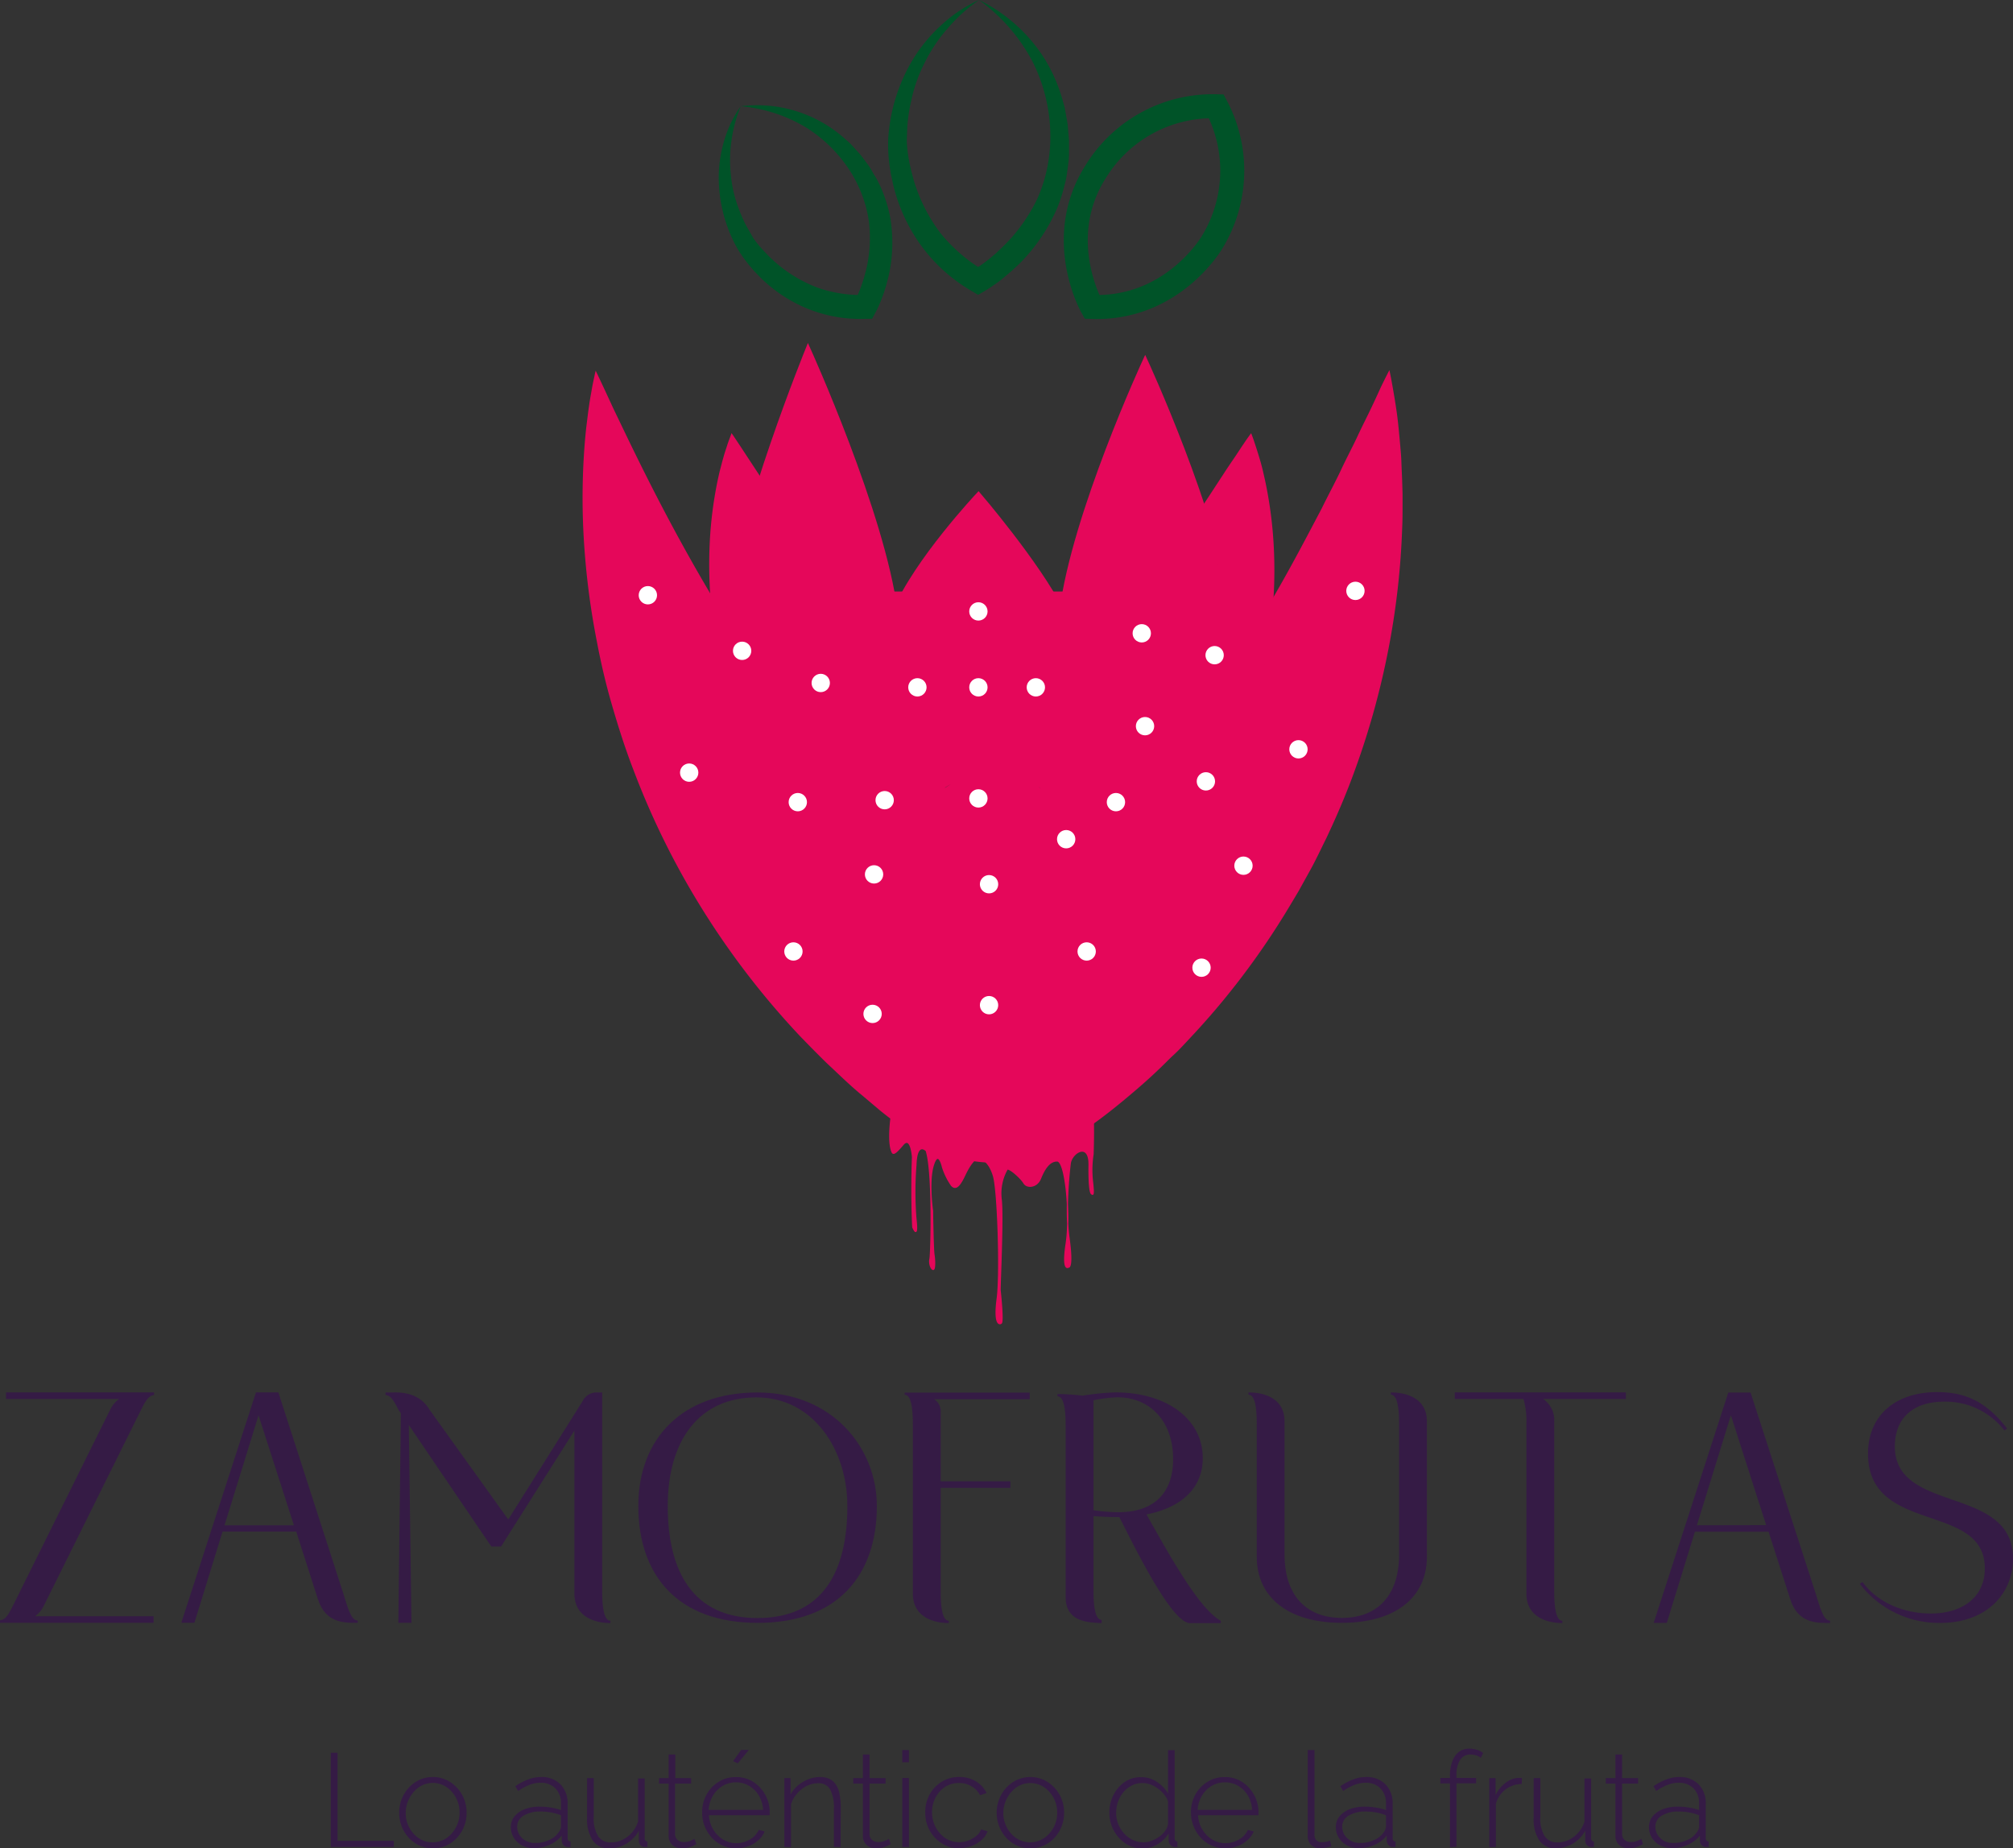 <svg xmlns="http://www.w3.org/2000/svg" viewBox="0 0 419.43 385.1"><rect x="0" y="0" width="419.43" height="385.1" fill="#333333" stroke="none"/><defs><style>.cls-1{fill:#351b45;}.cls-2,.cls-5,.cls-7{fill:#e5075a;}.cls-2,.cls-7{stroke:#e5075a;}.cls-2,.cls-4,.cls-6,.cls-7{stroke-miterlimit:10;}.cls-2{stroke-width:0.25px;}.cls-3{fill:#005328;}.cls-4{fill:none;stroke:#005328;stroke-width:5px;}.cls-6{fill:#fff;stroke:#fff;stroke-width:2px;}</style></defs><g id="Capa_2" data-name="Capa 2"><g id="Capa_1-2" data-name="Capa 1"><path class="cls-1" d="M29.25,290.11h-28v1.37H24.82a5.82,5.82,0,0,0-1.84,2.2L2.8,334.35c-.75,1.44-1.5,3.22-2.8,3.22v.55H32v-1.37H7.3a5.91,5.91,0,0,0,1.84-2.2l20.18-40.67c.75-1.44,1.5-3.15,2.79-3.22v-.55H29.25Z"></path><path class="cls-1" d="M71.53,332,58,290.11H53.33l-15.55,48h2.73l5.86-19H61.72l4.56,14.2c1.64,5,5.66,4.81,8.25,4.81v-.48C73.1,337.67,72.42,334.79,71.53,332Zm-24.75-14.2,7.09-22.92,7.37,22.92Z"></path><path class="cls-1" d="M125.47,331.47V290.12h-1.3a3.26,3.26,0,0,0-2.8,1.85L105.9,316.59,89.47,293.68c-2.25-3.84-6.62-3.56-7.71-3.56H80.33v.54c1.29.07,2,1.79,2.79,3.23l.41.55L83,338.12h2.73l-.55-41.22,17.18,25.31h2.05l15.27-24.14V332c0,5.28,4.91,6.17,7.5,6.17v-.48C125.74,337.64,125.47,334.42,125.47,331.47Z"></path><path class="cls-1" d="M157.81,290.13c-15.61,0-24.81,9.53-24.81,23.66,0,14.34,8.11,24.34,24.88,24.34s24.82-10,24.82-24.34C182.7,301.62,173.43,290.13,157.81,290.13Zm.07,47c-13.36,0-18.75-9.53-18.75-23.33s6.62-22.65,18.48-22.65,18.95,10.89,18.95,22.65C176.56,327.59,171.31,337.12,157.88,337.12Z"></path><path class="cls-1" d="M188.5,290.13v.48c1.43,0,1.7,3.15,1.7,6.11V332c0,5.28,4.91,6.17,7.5,6.17v-.48c-1.43,0-1.7-3.22-1.7-6.17V310h14.52v-1.37H196V294a2.89,2.89,0,0,0-1.37-2.47h19.91v-1.37h-26Z"></path><path class="cls-1" d="M238.88,315.54c7.57-1.5,11.73-5.72,11.73-11.72,0-8.25-7.64-13.71-18.21-13.71a52.4,52.4,0,0,0-6.81.68,49.58,49.58,0,0,0-5.25-.34v.48c1.43,0,1.7,3.14,1.7,6.07v35.73c0,5.25,4.7,5.31,7.5,5.45v-.68c-1.43,0-1.7-3.21-1.7-6.14V315.88c1.77.14,3.61.21,5.38.21,2.39,4.57,10.71,22.09,14.73,22.09h6.41v-.48C249.72,335.11,243.52,323.73,238.88,315.54Zm-5.79-.47a36.46,36.46,0,0,1-5.25-.41V291.75a29,29,0,0,1,5-.62c6.75,0,11.59,5,11.59,12.82C244.47,310.84,240.65,315.07,233.09,315.07Z"></path><path class="cls-1" d="M289.81,290.11v.48c1.43,0,1.71,3.13,1.71,6.06v27.24c0,8.44-4.43,13.21-11.93,13.21s-11.94-4.77-11.94-13.21V296.17c0-5.24-4.91-6.06-7.5-6.06v.48c1.44,0,1.71,3.13,1.71,6.06v27.71c0,8.45,6.54,13.76,17.73,13.76s17.72-5.31,17.72-13.76V296.17C297.31,290.93,292.4,290.11,289.81,290.11Z"></path><path class="cls-1" d="M303.11,291.48h14.32a16.3,16.3,0,0,1,.61,5.22V332c0,5.28,4.91,6.17,7.5,6.17v-.48c-1.43,0-1.7-3.22-1.7-6.17V296.22a5.3,5.3,0,0,0-2.32-4.74h17.25v-1.37H303.11Z"></path><path class="cls-1" d="M378.31,332l-13.56-41.86h-4.64l-15.55,48h2.73l5.86-19H368.5l4.56,14.2c1.64,5,5.66,4.81,8.25,4.81v-.48C379.88,337.67,379.2,334.79,378.31,332Zm-24.75-14.2,7.09-22.92L368,317.77Z"></path><path class="cls-1" d="M394.81,301.38c0-6.16,4.09-9.34,10.23-9.34a15.52,15.52,0,0,1,12.61,6l.55-.4c-4.16-5.35-8.39-7.59-14.52-7.59-9.07,0-14.46,5.15-14.46,12.8,0,17,24.34,10,24.34,23.91,0,6.23-4.91,9.42-11.25,9.42-5.93,0-11.32-2.51-14.25-6.58l-.54.41a20.79,20.79,0,0,0,16.77,8.13c9.55,0,15.14-6,15.14-13.41C419.43,309.37,394.81,315.47,394.81,301.38Z"></path><path class="cls-2" d="M187.75,224.84l39,1s1.44,1.21,1,14.62a21.57,21.57,0,0,0-.12,5.72c.36,3.1.06,2.69-.18,2.57s-.59-1.2-.53-6.08-3.76-2.45-3.94-.12c0,0-1.13,8.88-.24,15.38s-.12,6.08-.12,6.08-1.37,1.07-.47-4.89-.12-17.17-1.85-17.23-2.8,1.91-3.52,3.7-2.8,2-3.45.89-3.28-3.4-3.52-2.8a10.26,10.26,0,0,0-1.19,6.32c.41,3.69-.3,18.3-.24,18.83s.71,6.5.24,6.86-1.53.06-.84-5.13S207.91,248,207,245s-2.45-3.69-3.16-3.69-1.79,1.37-2.8,3.51-1.85,3.22-2.8,2.15a14.21,14.21,0,0,1-1.85-3.76s-.84-3.87-1.91-.47-.18,9.53-.18,9.53.12,8,.3,9.12.24,3-.12,3.1-.95-1.07-.71-2.2.65-18.06-.78-22.53c0,0-2-2.09-2.15,3a70.32,70.32,0,0,0,0,11.14c.54,4.71-.65,1.79-.65,1.79s-.36-6.08-.06-14.6c0,0-.3-4.59-2-2.57s-2.05,2-2.26,1.49C184.52,237,186.31,227,187.75,224.84Z"></path><path class="cls-3" d="M154.34,22.14a29.12,29.12,0,0,0-1.92,7.09,27.81,27.81,0,0,0-.14,7.17,25.8,25.8,0,0,0,1.57,6.87,33.92,33.92,0,0,0,1.36,3.23c.5,1,1.16,2,1.71,3.06a23.47,23.47,0,0,0,2.13,2.61c.38.43.8.84,1.19,1.26l1.27,1.18a28.78,28.78,0,0,0,8.72,5.28,24.87,24.87,0,0,0,3.24.93,26.9,26.9,0,0,0,6.71.63l-2.08,1.26c.2-.37.48-.93.69-1.43s.43-1,.63-1.58.36-1.09.55-1.63l.45-1.65a28.2,28.2,0,0,0,.83-6.77,27.41,27.41,0,0,0-.19-3.39,27.15,27.15,0,0,0-.68-3.32,27.69,27.69,0,0,0-2.64-6.3,29.45,29.45,0,0,0-9.66-10A31.64,31.64,0,0,0,154.34,22.14Zm0,0a27.41,27.41,0,0,1,21.44,6.54c.49.43,1,.86,1.46,1.31l1.33,1.45.66.73.6.78L181,34.52c.37.54.7,1.12,1,1.69a12.88,12.88,0,0,1,1,1.73,25.08,25.08,0,0,1,1.53,3.72,26.12,26.12,0,0,1,1,3.91,31.81,31.81,0,0,1,.38,4,31.3,31.3,0,0,1-.77,8l-.5,1.93c-.21.64-.39,1.28-.62,1.91s-.47,1.25-.73,1.87-.53,1.21-.92,1.92l-.66,1.23-1.42,0a29.11,29.11,0,0,1-15.51-3.81,30,30,0,0,1-6.35-4.81l-1.38-1.43c-.42-.51-.87-1-1.27-1.52a27.32,27.32,0,0,1-2.29-3.35,30.43,30.43,0,0,1-3.73-15,27.5,27.5,0,0,1,1.24-7.57A24,24,0,0,1,154.34,22.14Z"></path><path class="cls-3" d="M204,0a33.54,33.54,0,0,0-6.49,5.85A32.71,32.71,0,0,0,192.7,13a31.34,31.34,0,0,0-2.84,8,36.68,36.68,0,0,0-.7,4.15c-.17,1.39-.15,2.81-.23,4.2a29.39,29.39,0,0,0,.46,4c.12.69.28,1.36.42,2l.52,2A34.48,34.48,0,0,0,193.59,45a35.37,35.37,0,0,0,2.25,3.42,30.14,30.14,0,0,0,2.72,3A32.71,32.71,0,0,0,205,56.37l-2.44,0c.47-.27,1.1-.66,1.64-1s1.11-.8,1.66-1.22,1.06-.88,1.59-1.31L209,51.36a33.68,33.68,0,0,0,5.16-6.4,32.22,32.22,0,0,0,2-3.6,32.83,32.83,0,0,0,1.41-3.85,32.16,32.16,0,0,0,1.27-8.14,34.81,34.81,0,0,0-3.59-16.32A37.27,37.27,0,0,0,204,0Zm0,0a33.65,33.65,0,0,1,13.38,11.82,33.42,33.42,0,0,1,3.83,8.37c.21.74.44,1.48.63,2.23l.41,2.29.2,1.14.1,1.15.19,2.31c0,.78,0,1.56,0,2.35A18.49,18.49,0,0,1,222.6,34l-.31,2.34a18.28,18.28,0,0,1-.5,2.31,31.65,31.65,0,0,1-1.44,4.52,37.06,37.06,0,0,1-7.86,11.69l-1.72,1.61c-.6.5-1.18,1-1.8,1.51s-1.24,1-1.9,1.41A23,23,0,0,1,205,60.73l-1.21.7-1.22-.73a34.25,34.25,0,0,1-13.09-13.42,35.91,35.91,0,0,1-3.37-8.76l-.49-2.28c-.11-.77-.26-1.54-.34-2.31a32.14,32.14,0,0,1-.22-4.76,36.24,36.24,0,0,1,5.54-17.41,33.12,33.12,0,0,1,5.92-6.88A28.72,28.72,0,0,1,204,0Z"></path><path class="cls-4" d="M253.42,22.14a28.63,28.63,0,0,1-.9,28.39s-8.17,14-25,13.42c0,0-8.09-14.28.8-28.22A28.6,28.6,0,0,1,253.42,22.14Z"></path><path class="cls-5" d="M124.11,77.23l.45.93,1.28,2.72,2,4.32L130.63,91c4.13,8.55,10.07,20.45,17.93,33.61,1,1.65,2,3.3,3,5l3.21,5.08c.56.85,1.14,1.69,1.69,2.56s1.12,1.73,1.72,2.58c1.2,1.7,2.34,3.46,3.6,5.18a250.19,250.19,0,0,0,16.27,20.67,237.93,237.93,0,0,0,19.27,19.53c.88.76,1.77,1.51,2.63,2.29s1.73,1.55,2.65,2.27l2.7,2.22c.88.77,1.81,1.48,2.74,2.2l2.76,2.16c.46.37.95.7,1.42,1l1.42,1,1.41,1.05.71.53.35.26.18.13c.17.13-1.21-.84-.58-.39l.11.06c.06.05.58.38-.25-.16q-.39-.26-.81-.48l-.64-.33a14.39,14.39,0,0,0-2.13-.87,15.61,15.61,0,0,0-9.53-.05,15.3,15.3,0,0,0-2.15.86c-.34.16-.67.35-1,.52s-.32.18-.47.28l-.36.24.1-.07.84-.55c.28-.17.6-.38.75-.49l1.18-.8c1.76-1.23,3.57-2.54,5.35-3.89.89-.69,1.78-1.36,2.65-2.09l1.33-1.05L212,190c1.76-1.44,3.46-3,5.17-4.48a213.09,213.09,0,0,0,19-19.53c3-3.38,5.67-6.9,8.39-10.34l2-2.62c.64-.88,1.33-1.72,1.94-2.61l1.87-2.63.94-1.3.9-1.32c4.83-7,9.14-13.92,13-20.54s7.18-13,10.17-18.67c1.41-2.88,2.88-5.57,4.07-8.12s2.45-4.88,3.43-7,2-4.08,2.8-5.77,1.47-3.14,2-4.32c1.14-2.36,1.82-3.63,1.82-3.63s.31,1.38.76,4c.23,1.3.5,2.91.77,4.81s.47,4.07.69,6.53c.11,1.23.24,2.53.28,3.88s.13,2.78.17,4.27l.07,2.28c0,.77,0,1.56,0,2.36,0,1.61,0,3.28-.09,5a160.75,160.75,0,0,1-2.51,23.17,165.9,165.9,0,0,1-7.32,27c-1.7,4.72-3.72,9.48-6,14.29-1.18,2.37-2.31,4.82-3.65,7.18l-2,3.61c-.69,1.19-1.41,2.37-2.12,3.56a159.74,159.74,0,0,1-20.88,27.53c-1,1.08-2,2.17-3.13,3.21s-2.13,2.12-3.24,3.14c-2.18,2.1-4.5,4.09-6.86,6.06s-4.81,3.9-7.42,5.73c-.66.47-1.41,1-2.12,1.47l-1.74,1.18-.11.07-.58.36-.89.54c-.59.35-1.23.68-1.87,1a28,28,0,0,1-4,1.59,28.77,28.77,0,0,1-17.42-.08,29.17,29.17,0,0,1-4-1.61l-.48-.24-.6-.33c-.42-.23-.84-.47-1.25-.72-1.12-.7-.88-.57-1.09-.7l-.88-.62-.23-.17-.44-.34-.9-.68L186.74,234c-1.18-.91-2.38-1.8-3.53-2.76l-3.42-2.89c-2.31-1.88-4.45-3.95-6.62-6-1.1-1-2.14-2.06-3.18-3.1s-2.07-2.11-3.1-3.16A168,168,0,0,1,146,188.9a165,165,0,0,1-14-28.45c-1.81-4.67-3.26-9.31-4.56-13.79s-2.3-8.88-3.1-13.11a159.37,159.37,0,0,1-2.8-23.15,144.27,144.27,0,0,1,.28-17.84q.15-1.84.33-3.48l.38-3.07c.14-1,.25-1.82.38-2.62s.27-1.54.38-2.19c.22-1.3.46-2.29.6-3Z"></path><path class="cls-5" d="M152.42,90.24l.42.6L154,92.58,158.22,99c3.55,5.37,8.47,12.75,14.39,20.71,3,4,6.18,8.11,9.64,12.22s7.12,8.23,11.05,12.17,8,7.8,12.32,11.45c2.18,1.79,4.36,3.59,6.63,5.3.58.43,1.14.86,1.7,1.3s1.16.82,1.73,1.25l.87.63.43.32.21.15.11.08-.61-.42.07,0s.48.31-.39-.26c-.29-.18-.59-.36-.89-.52l-.72-.38a17.66,17.66,0,0,0-2.45-1,18.33,18.33,0,0,0-5.45-.87,18,18,0,0,0-5.45.82,18.82,18.82,0,0,0-2.48,1c-.39.19-.77.4-1.13.6l-.54.33-.4.26.07,0,1.62-1.06c1-.69,2.08-1.45,3.14-2.23,2.12-1.57,4.27-3.27,6.36-5a162.67,162.67,0,0,0,12.1-11.4c.48-.5.95-1,1.44-1.49l1.41-1.52.7-.76.68-.77,1.39-1.52,2.67-3.1,1.3-1.55.65-.77.64-.78c3.39-4.15,6.56-8.31,9.49-12.33s5.55-7.9,8-11.44,4.5-6.76,6.28-9.46c.87-1.36,1.7-2.57,2.43-3.64s1.31-2,1.83-2.75c1-1.5,1.63-2.31,1.63-2.31s.38.92.94,2.67c.29.87.64,2,1,3.23s.7,2.74,1.06,4.4a87.54,87.54,0,0,1,1.64,12.1,94.16,94.16,0,0,1-.31,15.93,100.8,100.8,0,0,1-3.82,18.79,102.58,102.58,0,0,1-3.62,10c-.73,1.67-1.45,3.38-2.31,5-.41.84-.83,1.68-1.25,2.53s-.91,1.67-1.37,2.51a102.48,102.48,0,0,1-14,19.39,97.65,97.65,0,0,1-9.14,8.77c-1.67,1.38-3.37,2.75-5.21,4.06l-1.55,1.09-1.17.79-.61.39-.82.49c-.54.32-1.13.62-1.71.91a27.77,27.77,0,0,1-3.69,1.46,26.52,26.52,0,0,1-16.06-.07,26.33,26.33,0,0,1-3.67-1.49l-.44-.21-.57-.31c-.39-.22-.79-.44-1.17-.68-1.07-.67-.78-.5-.95-.61l-.81-.56-.15-.12-.31-.24L190,200l-1.23-.95c-.82-.63-1.64-1.25-2.43-1.92l-2.35-2a108.26,108.26,0,0,1-8.82-8.57,106.93,106.93,0,0,1-14-19.16,103.69,103.69,0,0,1-8.75-20,97.94,97.94,0,0,1-4-18.72,95,95,0,0,1-.52-16,83.9,83.9,0,0,1,1.54-12.15c.17-.83.35-1.62.52-2.35l.54-2.07c.19-.64.34-1.23.51-1.77l.48-1.47c.27-.87.55-1.53.71-2Z"></path><circle class="cls-6" cx="166.84" cy="123.11" r="0.91"></circle><path class="cls-7" d="M168.36,72.73s-14.05,34.49-16.58,54.66h34.73C184,107.22,168.36,72.73,168.36,72.73Z"></path><path class="cls-7" d="M238.61,75.13s-14.84,32.09-17.36,52.26H256C253.45,107.22,238.61,75.13,238.61,75.13Z"></path><path class="cls-7" d="M203.88,103.08s-13,13.82-17.37,24.31h34.74C216.13,117.33,203.88,103.08,203.88,103.08Z"></path><polygon class="cls-7" points="167.45 123.75 249.97 123.75 208.71 160.04 167.45 123.75"></polygon><circle class="cls-6" cx="134.99" cy="124.02" r="0.91"></circle><circle class="cls-6" cx="203.86" cy="127.39" r="0.91"></circle><circle class="cls-6" cx="154.63" cy="135.6" r="0.91"></circle><circle class="cls-6" cx="250.35" cy="201.62" r="0.91"></circle><circle class="cls-6" cx="191.15" cy="143.21" r="0.91"></circle><circle class="cls-6" cx="251.26" cy="162.8" r="0.91"></circle><circle class="cls-6" cx="253.08" cy="136.51" r="0.91"></circle><circle class="cls-6" cx="237.9" cy="131.95" r="0.91"></circle><circle class="cls-6" cx="166.23" cy="167.13" r="0.91"></circle><circle class="cls-6" cx="238.58" cy="151.3" r="0.91"></circle><circle class="cls-6" cx="171.01" cy="142.3" r="0.91"></circle><circle class="cls-6" cx="259.09" cy="180.37" r="0.91"></circle><circle class="cls-6" cx="282.42" cy="123.11" r="0.91"></circle><circle class="cls-6" cx="215.83" cy="143.21" r="0.91"></circle><circle class="cls-6" cx="165.32" cy="198.24" r="0.91"></circle><circle class="cls-6" cx="182.12" cy="182.18" r="0.91"></circle><circle class="cls-6" cx="143.6" cy="160.98" r="0.91"></circle><circle class="cls-6" cx="203.86" cy="166.35" r="0.91"></circle><circle class="cls-6" cx="203.86" cy="143.21" r="0.91"></circle><circle class="cls-6" cx="270.55" cy="156.12" r="0.91"></circle><circle class="cls-6" cx="226.42" cy="198.24" r="0.91"></circle><circle class="cls-6" cx="232.52" cy="167.13" r="0.91"></circle><circle class="cls-6" cx="184.33" cy="166.72" r="0.91"></circle><circle class="cls-6" cx="222.15" cy="174.85" r="0.91"></circle><circle class="cls-6" cx="181.81" cy="211.25" r="0.91"></circle><circle class="cls-6" cx="206.08" cy="209.43" r="0.91"></circle><circle class="cls-6" cx="206.08" cy="184.23" r="0.91"></circle><path class="cls-1" d="M68.92,384.82V365.19h1.41v18.36H82.05v1.27Z"></path><path class="cls-1" d="M90.18,385.1a6.67,6.67,0,0,1-5-2.19,7.63,7.63,0,0,1-2-5.19,7.8,7.8,0,0,1,.52-2.88,7.64,7.64,0,0,1,1.48-2.37,7.1,7.1,0,0,1,2.24-1.63,6.63,6.63,0,0,1,2.78-.59,6.51,6.51,0,0,1,2.76.59,7.21,7.21,0,0,1,2.24,1.63,7.34,7.34,0,0,1,1.5,2.37,7.8,7.8,0,0,1,.52,2.88,7.58,7.58,0,0,1-2,5.19A7,7,0,0,1,93,384.52,6.66,6.66,0,0,1,90.18,385.1Zm-5.64-7.38a6.26,6.26,0,0,0,.76,3.09,6,6,0,0,0,2,2.22,5.08,5.08,0,0,0,2.82.82A5.18,5.18,0,0,0,93,383a6.27,6.27,0,0,0,2-2.26,6.44,6.44,0,0,0,.76-3.1,6.33,6.33,0,0,0-.76-3.08,6.1,6.1,0,0,0-2-2.24,5.14,5.14,0,0,0-5.65,0,6.21,6.21,0,0,0-2,2.26A6.37,6.37,0,0,0,84.54,377.72Z"></path><path class="cls-1" d="M106.44,380.69a3.45,3.45,0,0,1,.77-2.25,5.07,5.07,0,0,1,2.13-1.49,8.57,8.57,0,0,1,3.12-.53,14.26,14.26,0,0,1,2.3.19,11.84,11.84,0,0,1,2.13.53v-1.36a4.38,4.38,0,0,0-1.15-3.16,4.25,4.25,0,0,0-3.17-1.18,6.41,6.41,0,0,0-2.24.44,11.55,11.55,0,0,0-2.37,1.28l-.59-1a12.78,12.78,0,0,1,2.73-1.42,7.31,7.31,0,0,1,2.61-.49,5.44,5.44,0,0,1,4.06,1.52,5.6,5.6,0,0,1,1.5,4.13V383a.73.73,0,0,0,.15.5.68.68,0,0,0,.46.19v1.13l-.42,0h-.28a1.25,1.25,0,0,1-.81-.44,1.44,1.44,0,0,1-.32-.8v-1.14a6.65,6.65,0,0,1-2.56,1.94,8,8,0,0,1-3.27.69,5.09,5.09,0,0,1-2.45-.58,4.35,4.35,0,0,1-1.71-1.58A4.17,4.17,0,0,1,106.44,380.69Zm9.89,1.18a3,3,0,0,0,.42-.69,1.62,1.62,0,0,0,.14-.6v-2.37a11.24,11.24,0,0,0-2.08-.58,12.36,12.36,0,0,0-2.21-.19,6.52,6.52,0,0,0-3.5.85,2.63,2.63,0,0,0-1.34,2.32,3.23,3.23,0,0,0,.47,1.68,3.56,3.56,0,0,0,1.31,1.24,4,4,0,0,0,1.95.46,6.83,6.83,0,0,0,2.87-.59A4.65,4.65,0,0,0,116.33,381.87Z"></path><path class="cls-1" d="M122.33,378.75v-8.28h1.38v8.09a7.08,7.08,0,0,0,.9,4,3.07,3.07,0,0,0,2.72,1.31,5.3,5.3,0,0,0,2.34-.53,6.18,6.18,0,0,0,2-1.52,6.37,6.37,0,0,0,1.27-2.28v-9h1.38V383a.73.73,0,0,0,.15.5.69.69,0,0,0,.43.19v1.13l-.43,0a1,1,0,0,1-.26,0,1.19,1.19,0,0,1-.77-.4,1.26,1.26,0,0,1-.33-.84l0-2.15a7,7,0,0,1-2.59,2.69,6.83,6.83,0,0,1-3.55,1,4,4,0,0,1-3.43-1.6A8.1,8.1,0,0,1,122.33,378.75Z"></path><path class="cls-1" d="M145.11,384.24c-.09,0-.28.13-.55.28a5.38,5.38,0,0,1-1.05.4,5.23,5.23,0,0,1-1.41.18,3.44,3.44,0,0,1-1.4-.29,2.48,2.48,0,0,1-1-.88,2.57,2.57,0,0,1-.38-1.42v-10.9h-2v-1.14h2v-4.92h1.38v4.92H144v1.14h-3.35v10.58a1.6,1.6,0,0,0,.58,1.21,2,2,0,0,0,1.22.4,3.6,3.6,0,0,0,1.49-.29c.42-.19.67-.32.75-.37Z"></path><path class="cls-1" d="M153.38,385.1a6.75,6.75,0,0,1-2.82-.59,7.07,7.07,0,0,1-2.26-1.63,7.77,7.77,0,0,1-2-5.27,7.58,7.58,0,0,1,.91-3.69,7.15,7.15,0,0,1,2.52-2.66,6.64,6.64,0,0,1,3.59-1,6.53,6.53,0,0,1,3.63,1,7.51,7.51,0,0,1,2.5,2.69,7.36,7.36,0,0,1,.92,3.65v.33a1.87,1.87,0,0,1,0,.27H147.71a6.43,6.43,0,0,0,.91,3,6.12,6.12,0,0,0,2.06,2.08,5.29,5.29,0,0,0,2.75.75,5.44,5.44,0,0,0,2.82-.77,4.25,4.25,0,0,0,1.85-2l1.22.33a4.89,4.89,0,0,1-1.31,1.82,6.53,6.53,0,0,1-2.1,1.26A7,7,0,0,1,153.38,385.1Zm-5.73-8H159a6.63,6.63,0,0,0-.89-3,5.64,5.64,0,0,0-2-2,5.31,5.31,0,0,0-2.78-.74,5.24,5.24,0,0,0-2.76.74,5.78,5.78,0,0,0-2,2A6.63,6.63,0,0,0,147.65,377.14Zm6.09-9.71-1-.44,1.69-2.35h1.6Z"></path><path class="cls-1" d="M175.14,384.82h-1.39v-8a7.92,7.92,0,0,0-.79-4,2.71,2.71,0,0,0-2.5-1.28,5.43,5.43,0,0,0-2.39.58,6.52,6.52,0,0,0-2,1.58,6.13,6.13,0,0,0-1.26,2.27v8.87h-1.38V370.47h1.29v3.45a6.4,6.4,0,0,1,1.55-1.92,7.86,7.86,0,0,1,2.16-1.28,6.68,6.68,0,0,1,2.46-.47,4.32,4.32,0,0,1,2,.43,3.34,3.34,0,0,1,1.33,1.23,5.38,5.38,0,0,1,.73,2,14.54,14.54,0,0,1,.23,2.7Z"></path><path class="cls-1" d="M185.59,384.24c-.1,0-.28.13-.56.28a4.93,4.93,0,0,1-1.05.4,5.13,5.13,0,0,1-1.41.18,3.39,3.39,0,0,1-1.39-.29,2.42,2.42,0,0,1-1-.88,2.49,2.49,0,0,1-.39-1.42v-10.9h-2v-1.14h2v-4.92h1.38v4.92h3.35v1.14h-3.35v10.58a1.6,1.6,0,0,0,.58,1.21,2,2,0,0,0,1.22.4,3.6,3.6,0,0,0,1.49-.29,6.1,6.1,0,0,0,.75-.37Z"></path><path class="cls-1" d="M188,367.18v-2.54h1.38v2.54Zm0,17.64V370.45h1.38v14.37Z"></path><path class="cls-1" d="M199.85,385.1a6.68,6.68,0,0,1-2.79-.59,7.22,7.22,0,0,1-2.27-1.63,7.54,7.54,0,0,1-2-5.27,7.54,7.54,0,0,1,.91-3.72,7.17,7.17,0,0,1,2.51-2.65,6.82,6.82,0,0,1,3.65-1,6.59,6.59,0,0,1,3.46.9,5.76,5.76,0,0,1,2.24,2.45l-1.36.44a4.65,4.65,0,0,0-1.81-1.87,5.07,5.07,0,0,0-2.58-.67,5.27,5.27,0,0,0-2.85.79,5.87,5.87,0,0,0-2,2.19,6.39,6.39,0,0,0-.76,3.13,6.53,6.53,0,0,0,.77,3.13A6.22,6.22,0,0,0,197,383a5.14,5.14,0,0,0,2.83.83,5.24,5.24,0,0,0,2-.37,5.56,5.56,0,0,0,1.66-1,3,3,0,0,0,.93-1.3l1.35.39a4.36,4.36,0,0,1-1.24,1.81,6.91,6.91,0,0,1-4.59,1.7Z"></path><path class="cls-1" d="M214.7,385.1a6.7,6.7,0,0,1-2.81-.58,6.6,6.6,0,0,1-2.22-1.61,7.7,7.7,0,0,1-2-5.19,7.8,7.8,0,0,1,.53-2.88,7.46,7.46,0,0,1,1.48-2.37,7,7,0,0,1,2.24-1.63,6.8,6.8,0,0,1,5.54,0,7.21,7.21,0,0,1,2.24,1.63,7.32,7.32,0,0,1,1.49,2.37,7.8,7.8,0,0,1,.53,2.88,7.64,7.64,0,0,1-.53,2.82,7.46,7.46,0,0,1-1.48,2.37,6.85,6.85,0,0,1-2.23,1.61A6.66,6.66,0,0,1,214.7,385.1Zm-5.64-7.38a6.26,6.26,0,0,0,.76,3.09,6,6,0,0,0,2,2.22,5.25,5.25,0,0,0,5.65,0,6.21,6.21,0,0,0,2.05-2.26,6.44,6.44,0,0,0,.76-3.1,6.33,6.33,0,0,0-.76-3.08,6.19,6.19,0,0,0-2-2.24,5.16,5.16,0,0,0-5.66,0,6.18,6.18,0,0,0-2,2.26A6.37,6.37,0,0,0,209.06,377.72Z"></path><path class="cls-1" d="M231.15,377.69A8,8,0,0,1,232,374a7.3,7.3,0,0,1,2.35-2.72,5.91,5.91,0,0,1,3.4-1,5.67,5.67,0,0,1,3.33,1,7.62,7.62,0,0,1,2.29,2.38v-9h1.38V383a.7.7,0,0,0,.15.49.6.6,0,0,0,.43.2v1.13a2.75,2.75,0,0,1-.67,0,1.35,1.35,0,0,1-.82-.47,1.22,1.22,0,0,1-.34-.83V382a6.59,6.59,0,0,1-2.37,2.29,6.13,6.13,0,0,1-3.07.86,6.28,6.28,0,0,1-2.77-.62,6.79,6.79,0,0,1-2.19-1.67,7.72,7.72,0,0,1-1.95-5.12ZM243.37,380v-4.71a5.49,5.49,0,0,0-1.25-1.91,6.8,6.8,0,0,0-1.93-1.37,5,5,0,0,0-2.13-.51,4.85,4.85,0,0,0-2.26.52,5.75,5.75,0,0,0-1.74,1.4,6.44,6.44,0,0,0-1.12,2,7.16,7.16,0,0,0-.38,2.3,6.4,6.4,0,0,0,1.67,4.3,5.58,5.58,0,0,0,1.82,1.35,5.33,5.33,0,0,0,2.26.48,4.82,4.82,0,0,0,1.59-.3,6.63,6.63,0,0,0,1.6-.84,5.35,5.35,0,0,0,1.27-1.24A3,3,0,0,0,243.37,380Z"></path><path class="cls-1" d="M255.25,385.1a6.82,6.82,0,0,1-2.82-.59,7.14,7.14,0,0,1-2.25-1.63,7.65,7.65,0,0,1-1.49-2.39,7.76,7.76,0,0,1-.54-2.88,7.48,7.48,0,0,1,.91-3.69,7.15,7.15,0,0,1,2.52-2.66,6.59,6.59,0,0,1,3.59-1,6.52,6.52,0,0,1,3.62,1,7.53,7.53,0,0,1,3.43,6.34v.33a1,1,0,0,1,0,.27h-12.6a6.31,6.31,0,0,0,.91,3,6,6,0,0,0,2.06,2.08,5.26,5.26,0,0,0,2.75.75,5.49,5.49,0,0,0,2.82-.77,4.31,4.31,0,0,0,1.85-2l1.22.33a4.92,4.92,0,0,1-1.32,1.82,6.53,6.53,0,0,1-2.1,1.26A6.92,6.92,0,0,1,255.25,385.1Zm-5.72-8h11.36a6.62,6.62,0,0,0-.88-3,5.8,5.8,0,0,0-2-2,5.33,5.33,0,0,0-2.78-.74,5.25,5.25,0,0,0-2.77.74,5.78,5.78,0,0,0-2,2A6.62,6.62,0,0,0,249.53,377.14Z"></path><path class="cls-1" d="M272.48,364.64h1.41v17.43a1.81,1.81,0,0,0,.41,1.38,1.56,1.56,0,0,0,1.08.38,4.84,4.84,0,0,0,.91-.09,3.71,3.71,0,0,0,.83-.22l.28,1.14a8.75,8.75,0,0,1-1.16.3,6.42,6.42,0,0,1-1.19.14,2.53,2.53,0,0,1-1.87-.71,2.57,2.57,0,0,1-.7-1.9Z"></path><path class="cls-1" d="M278.34,380.69a3.51,3.51,0,0,1,.77-2.25,5.2,5.2,0,0,1,2.13-1.49,8.57,8.57,0,0,1,3.12-.53,14.17,14.17,0,0,1,2.3.19,11.84,11.84,0,0,1,2.13.53v-1.36a4.38,4.38,0,0,0-1.15-3.16,4.22,4.22,0,0,0-3.16-1.18,6.36,6.36,0,0,0-2.24.44,11.35,11.35,0,0,0-2.38,1.28l-.58-1a12.72,12.72,0,0,1,2.72-1.42,7.39,7.39,0,0,1,2.61-.49,5.46,5.46,0,0,1,4.07,1.52,5.64,5.64,0,0,1,1.49,4.13V383a.73.73,0,0,0,.15.5.68.68,0,0,0,.46.19v1.13l-.42,0h-.27a1.3,1.3,0,0,1-.82-.44,1.44,1.44,0,0,1-.32-.8v-1.14a6.62,6.62,0,0,1-2.55,1.94,8.08,8.08,0,0,1-3.28.69,5.12,5.12,0,0,1-2.45-.58,4.35,4.35,0,0,1-1.71-1.58A4.17,4.17,0,0,1,278.34,380.69Zm9.89,1.18a2.72,2.72,0,0,0,.42-.69,1.62,1.62,0,0,0,.14-.6v-2.37a11.24,11.24,0,0,0-2.08-.58,12.28,12.28,0,0,0-2.21-.19,6.46,6.46,0,0,0-3.49.85,2.62,2.62,0,0,0-1.35,2.32,3.23,3.23,0,0,0,.47,1.68,3.67,3.67,0,0,0,1.32,1.24,4,4,0,0,0,1.95.46,6.81,6.81,0,0,0,2.86-.59A4.65,4.65,0,0,0,288.23,381.87Z"></path><path class="cls-1" d="M302.11,384.82V371.58h-2v-1.13h2V370a8.34,8.34,0,0,1,.5-3A4.2,4.2,0,0,1,304,365a3.53,3.53,0,0,1,2.16-.67,5.4,5.4,0,0,1,1.6.25,3.72,3.72,0,0,1,1.27.67l-.5,1a2.41,2.41,0,0,0-.94-.51,3.93,3.93,0,0,0-1.18-.18,2.47,2.47,0,0,0-2.18,1.12,5.85,5.85,0,0,0-.76,3.25v.5h4.1v1.13h-4.1v13.24Z"></path><path class="cls-1" d="M317.07,371.69a5.79,5.79,0,0,0-3.39,1.15,5.73,5.73,0,0,0-2,3v9h-1.38V370.47h1.32V374a7,7,0,0,1,2-2.48,5.08,5.08,0,0,1,2.63-1.09l.5,0h.36Z"></path><path class="cls-1" d="M319.56,378.75v-8.28h1.38v8.09a7.08,7.08,0,0,0,.9,4,3.06,3.06,0,0,0,2.72,1.31,5.33,5.33,0,0,0,2.34-.53,6.33,6.33,0,0,0,3.24-3.8v-9h1.39V383a.73.73,0,0,0,.15.5.64.64,0,0,0,.43.19v1.13l-.43,0a1,1,0,0,1-.26,0,1.21,1.21,0,0,1-.78-.4,1.37,1.37,0,0,1-.33-.84l0-2.15a7,7,0,0,1-6.13,3.67,4,4,0,0,1-3.43-1.6A8,8,0,0,1,319.56,378.75Z"></path><path class="cls-1" d="M342.34,384.24l-.56.28a4.93,4.93,0,0,1-1,.4,5.13,5.13,0,0,1-1.41.18,3.43,3.43,0,0,1-1.39-.29,2.42,2.42,0,0,1-1-.88,2.49,2.49,0,0,1-.39-1.42v-10.9h-2v-1.14h2v-4.92h1.39v4.92h3.34v1.14h-3.34v10.58a1.57,1.57,0,0,0,.58,1.21,2,2,0,0,0,1.21.4,3.68,3.68,0,0,0,1.5-.29,6.45,6.45,0,0,0,.74-.37Z"></path><path class="cls-1" d="M343.58,380.69a3.51,3.51,0,0,1,.77-2.25,5.2,5.2,0,0,1,2.13-1.49,8.66,8.66,0,0,1,3.13-.53,14.14,14.14,0,0,1,2.29.19,11.84,11.84,0,0,1,2.13.53v-1.36a4.34,4.34,0,0,0-1.15-3.16,4.22,4.22,0,0,0-3.16-1.18,6.36,6.36,0,0,0-2.24.44,11.35,11.35,0,0,0-2.38,1.28l-.58-1a13,13,0,0,1,2.72-1.42,7.4,7.4,0,0,1,2.62-.49,5.44,5.44,0,0,1,4.06,1.52,5.6,5.6,0,0,1,1.49,4.13V383a.73.73,0,0,0,.15.5.72.72,0,0,0,.46.19v1.13l-.41,0h-.28a1.3,1.3,0,0,1-.82-.44,1.35,1.35,0,0,1-.31-.8v-1.14a6.73,6.73,0,0,1-2.56,1.94,8,8,0,0,1-3.28.69,5.06,5.06,0,0,1-2.44-.58,4.45,4.45,0,0,1-1.72-1.58A4.25,4.25,0,0,1,343.58,380.69Zm9.9,1.18a3,3,0,0,0,.41-.69,1.62,1.62,0,0,0,.14-.6v-2.37a10.92,10.92,0,0,0-2.07-.58,12.44,12.44,0,0,0-2.21-.19,6.5,6.5,0,0,0-3.5.85,2.61,2.61,0,0,0-1.34,2.32,3.14,3.14,0,0,0,.47,1.68,3.56,3.56,0,0,0,1.31,1.24,4,4,0,0,0,1.95.46,6.78,6.78,0,0,0,2.86-.59A4.62,4.62,0,0,0,353.48,381.87Z"></path></g></g></svg>